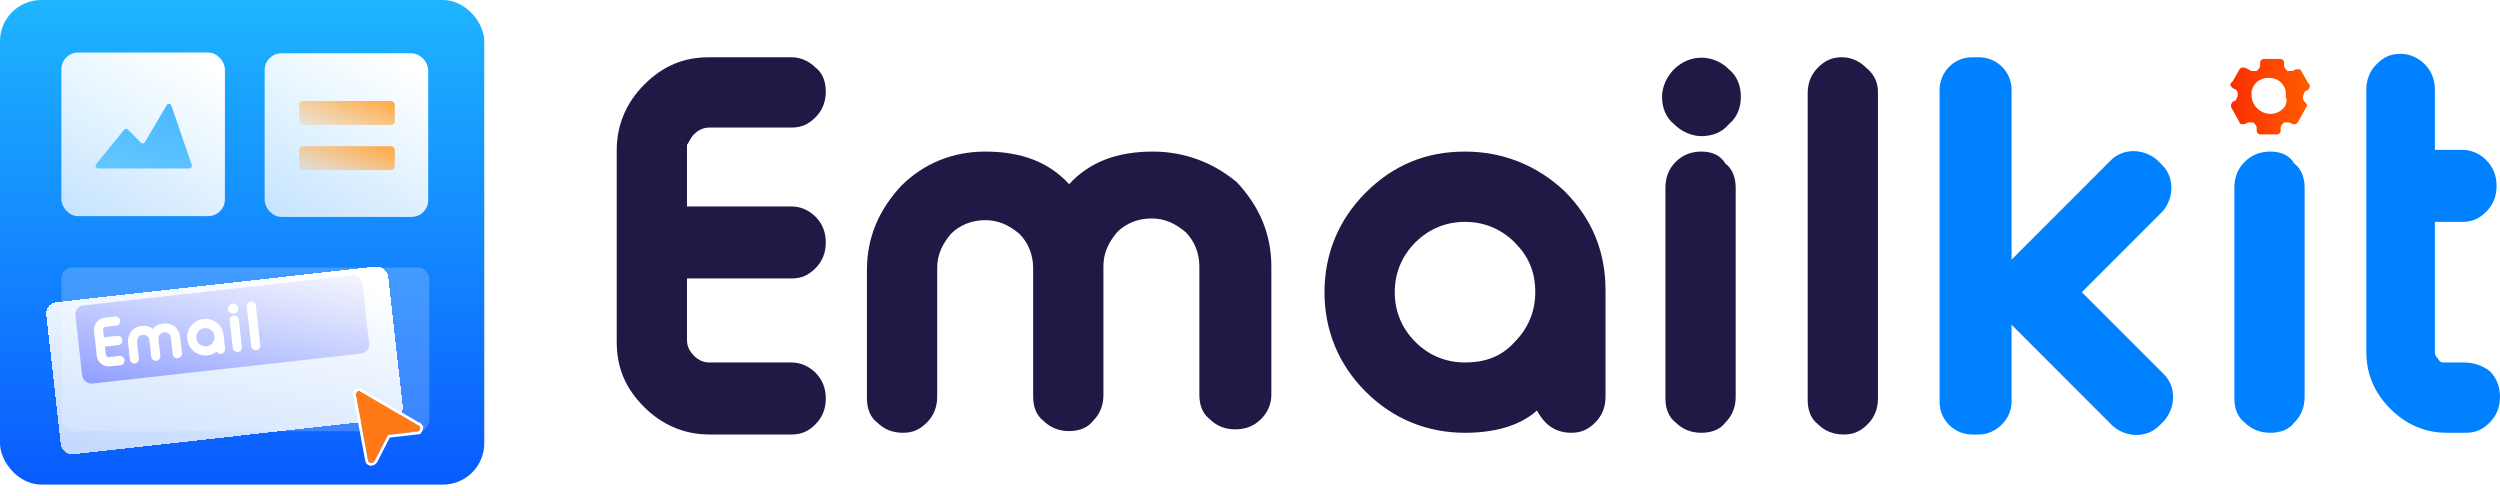 <svg width="227" height="45" viewBox="0 0 227 45" fill="none" xmlns="http://www.w3.org/2000/svg">
<rect width="43.972" height="44" rx="3.75" fill="url(#paint0_linear_6006_462)"/>
<rect x="5.573" y="4.769" width="14.849" height="14.858" rx="1.52" fill="url(#paint1_linear_6006_462)"/>
<rect x="5.573" y="24.297" width="33.41" height="14.858" rx="1.013" fill="white" fill-opacity="0.2"/>
<g filter="url(#filter0_d_6006_462)">
<rect width="31.236" height="13.892" rx="1.013" transform="matrix(0.994 -0.111 0.111 0.994 4.089 25.528)" fill="url(#paint2_linear_6006_462)" shape-rendering="crispEdges"/>
</g>
<rect opacity="0.6" width="26.213" height="7.144" rx="0.822" transform="matrix(0.994 -0.111 0.111 0.994 6.761 27.821)" fill="url(#paint3_linear_6006_462)"/>
<rect x="24.032" y="4.838" width="14.849" height="14.858" rx="1.52" fill="url(#paint4_linear_6006_462)"/>
<g filter="url(#filter1_d_6006_462)">
<path d="M37.944 37.08L32.747 34.034C32.598 33.885 32.45 33.959 32.376 34.108C32.301 34.182 32.301 34.257 32.301 34.331L33.415 40.274C33.415 40.423 33.638 40.572 33.786 40.497C33.861 40.497 33.935 40.423 34.009 40.349L35.197 38.045C35.197 37.971 35.271 37.971 35.271 37.971L37.87 37.674C38.018 37.674 38.167 37.526 38.167 37.303C38.092 37.228 38.092 37.08 37.944 37.08Z" fill="#FF7917"/>
<path d="M38.294 37.302C38.294 37.571 38.113 37.79 37.883 37.798L37.884 37.799L35.313 38.093L35.309 38.103L34.122 40.407L34.113 40.424L34.098 40.438C34.063 40.474 34.019 40.518 33.973 40.552C33.935 40.581 33.882 40.61 33.819 40.619C33.697 40.668 33.568 40.633 33.478 40.577C33.39 40.522 33.301 40.422 33.291 40.297L32.177 34.354L32.174 34.342V34.331C32.174 34.257 32.173 34.141 32.275 34.031C32.323 33.946 32.397 33.867 32.499 33.837C32.61 33.806 32.721 33.843 32.815 33.927L37.989 36.959C38.031 36.965 38.069 36.977 38.102 37C38.145 37.029 38.173 37.067 38.192 37.098C38.208 37.125 38.226 37.162 38.234 37.177C38.245 37.199 38.252 37.209 38.256 37.214L38.294 37.251V37.302Z" stroke="white" stroke-width="0.253"/>
</g>
<rect x="27.167" y="9.173" width="8.679" height="2.171" rx="0.329" fill="url(#paint5_linear_6006_462)"/>
<rect x="27.167" y="13.273" width="8.679" height="2.171" rx="0.329" fill="url(#paint6_linear_6006_462)"/>
<path d="M11.264 11.787L8.726 14.915C8.602 15.068 8.711 15.297 8.908 15.297H17.192C17.353 15.297 17.466 15.139 17.413 14.986L15.563 9.59C15.498 9.401 15.241 9.375 15.139 9.547L13.156 12.905C13.079 13.037 12.897 13.06 12.789 12.951L11.612 11.769C11.514 11.67 11.352 11.679 11.264 11.787Z" fill="url(#paint7_linear_6006_462)"/>
<path d="M9.42 29.775C9.456 29.73 9.511 29.683 9.592 29.674L10.555 29.567C10.675 29.553 10.751 29.504 10.822 29.415C10.893 29.326 10.922 29.221 10.909 29.101C10.896 28.98 10.844 28.884 10.757 28.833C10.668 28.762 10.563 28.733 10.463 28.744L9.5 28.851C9.199 28.885 8.969 29.012 8.773 29.258C8.595 29.481 8.504 29.755 8.537 30.056L8.787 32.305C8.821 32.606 8.948 32.836 9.193 33.032C9.416 33.21 9.691 33.301 9.992 33.268L10.955 33.16C11.075 33.147 11.151 33.098 11.222 33.008C11.294 32.919 11.323 32.814 11.309 32.694C11.296 32.574 11.244 32.478 11.155 32.406C11.066 32.335 10.961 32.306 10.861 32.317L9.898 32.425C9.838 32.431 9.775 32.418 9.708 32.364C9.664 32.329 9.617 32.273 9.608 32.193L9.527 31.47L10.751 31.334C10.872 31.32 10.948 31.271 11.019 31.182C11.09 31.092 11.119 30.988 11.106 30.867C11.092 30.747 11.041 30.651 10.952 30.579C10.863 30.508 10.758 30.479 10.658 30.49L9.434 30.627L9.353 29.904C9.371 29.882 9.384 29.819 9.42 29.775Z" fill="white"/>
<path d="M14.821 29.378C14.4 29.425 14.092 29.581 13.88 29.869C13.611 29.635 13.276 29.55 12.855 29.597C12.474 29.64 12.148 29.818 11.916 30.108C11.687 30.418 11.582 30.755 11.625 31.137L11.792 32.642C11.806 32.763 11.857 32.858 11.944 32.91C12.033 32.981 12.138 33.01 12.258 32.997C12.379 32.983 12.454 32.934 12.526 32.845C12.597 32.755 12.626 32.651 12.613 32.53L12.445 31.025C12.427 30.864 12.474 30.737 12.561 30.605C12.65 30.494 12.784 30.418 12.944 30.4C13.105 30.382 13.232 30.429 13.363 30.516C13.475 30.605 13.551 30.739 13.569 30.899L13.736 32.405C13.75 32.525 13.801 32.621 13.888 32.672C13.977 32.744 14.082 32.773 14.202 32.759C14.323 32.746 14.418 32.695 14.47 32.608C14.541 32.518 14.57 32.413 14.557 32.293L14.389 30.788C14.371 30.627 14.418 30.5 14.505 30.368C14.594 30.256 14.728 30.181 14.888 30.163C15.049 30.145 15.176 30.192 15.307 30.279C15.419 30.368 15.495 30.502 15.513 30.662L15.68 32.168C15.694 32.288 15.745 32.384 15.832 32.435C15.921 32.507 16.026 32.535 16.146 32.522C16.267 32.509 16.363 32.457 16.434 32.368C16.505 32.279 16.534 32.174 16.523 32.074L16.355 30.568C16.313 30.187 16.137 29.881 15.845 29.629C15.559 29.438 15.202 29.335 14.821 29.378Z" fill="white"/>
<path d="M18.468 28.969C18.007 29.02 17.644 29.223 17.358 29.58C17.073 29.937 16.957 30.357 17.006 30.798C17.056 31.24 17.261 31.623 17.618 31.909C17.974 32.194 18.394 32.31 18.835 32.261C19.176 32.223 19.468 32.109 19.649 31.906C19.673 31.944 19.72 32 19.765 32.035C19.854 32.106 19.959 32.136 20.079 32.122C20.199 32.109 20.275 32.059 20.346 31.97C20.418 31.881 20.447 31.776 20.433 31.656L20.295 30.411C20.243 29.949 20.04 29.586 19.684 29.3C19.329 29.035 18.91 28.919 18.468 28.969ZM18.743 31.438C18.523 31.462 18.313 31.404 18.135 31.262C17.956 31.119 17.854 30.927 17.829 30.706C17.805 30.486 17.862 30.276 18.005 30.098C18.148 29.919 18.339 29.816 18.56 29.792C18.781 29.767 18.99 29.825 19.169 29.968C19.347 30.11 19.448 30.282 19.474 30.523C19.499 30.744 19.441 30.953 19.298 31.132C19.158 31.331 18.964 31.413 18.743 31.438Z" fill="white"/>
<path d="M21.238 28.661C21.118 28.674 21.022 28.726 20.951 28.815C20.879 28.904 20.85 29.009 20.864 29.13L21.139 31.599C21.152 31.719 21.203 31.815 21.29 31.866C21.38 31.938 21.484 31.967 21.605 31.953C21.725 31.94 21.821 31.889 21.872 31.802C21.944 31.712 21.973 31.607 21.959 31.487L21.686 29.038C21.673 28.917 21.622 28.821 21.535 28.77C21.463 28.677 21.358 28.648 21.238 28.661Z" fill="white"/>
<path d="M20.81 27.735C20.739 27.824 20.692 27.951 20.706 28.071C20.719 28.192 20.773 28.308 20.882 28.377C20.971 28.448 21.098 28.495 21.219 28.482C21.339 28.468 21.455 28.415 21.524 28.305C21.615 28.214 21.642 28.089 21.629 27.968C21.615 27.848 21.562 27.732 21.453 27.663C21.252 27.502 20.971 27.534 20.81 27.735Z" fill="white"/>
<path d="M23.058 27.461C22.969 27.39 22.864 27.361 22.764 27.372C22.643 27.385 22.568 27.434 22.496 27.524C22.425 27.613 22.396 27.718 22.41 27.838L22.81 31.432C22.823 31.552 22.874 31.648 22.961 31.699C23.051 31.771 23.155 31.8 23.276 31.786C23.396 31.773 23.472 31.724 23.543 31.634C23.615 31.545 23.644 31.44 23.63 31.32L23.23 27.726C23.219 27.626 23.168 27.53 23.058 27.461Z" fill="white"/>
<path d="M182.031 24.662L182.498 24.195C183.587 23.105 185.454 23.105 186.699 24.195L196.501 34.004C197.59 35.094 197.59 36.962 196.501 38.208L196.034 38.675C194.945 39.765 193.078 39.765 191.833 38.675L182.031 28.866C180.786 27.62 180.786 25.752 182.031 24.662Z" fill="#0081FF"/>
<path d="M209.263 9.246C209.108 9.09 209.108 8.935 209.108 8.779C209.108 8.623 209.263 8.468 209.263 8.312L209.574 8.156C209.73 8 209.73 7.845 209.73 7.689L209.574 7.533L208.952 6.444C208.952 6.288 208.796 6.288 208.641 6.288H208.485L208.174 6.444H208.018C207.863 6.444 207.863 6.444 207.707 6.444C207.552 6.288 207.396 6.132 207.396 5.976V5.665C207.396 5.509 207.24 5.354 207.085 5.354H205.529C205.373 5.354 205.218 5.509 205.218 5.665V5.976C205.218 6.132 205.062 6.288 204.907 6.444C204.751 6.444 204.751 6.444 204.595 6.444H204.44L203.817 6.132C203.817 6.132 203.817 6.132 203.662 6.132C203.506 6.132 203.506 6.132 203.351 6.288L202.728 7.378L202.573 7.533C202.417 7.689 202.573 7.845 202.728 8L203.039 8.156C203.195 8.312 203.195 8.468 203.195 8.623C203.195 8.779 203.039 8.935 203.039 9.09L202.728 9.246C202.573 9.402 202.573 9.557 202.573 9.713L203.351 11.114C203.351 11.27 203.506 11.27 203.662 11.27H203.817L204.129 11.114H204.284C204.44 11.114 204.44 11.114 204.595 11.114C204.751 11.27 204.907 11.426 204.907 11.582V11.893C204.907 12.049 205.062 12.204 205.218 12.204H206.774C206.929 12.204 207.085 12.049 207.085 11.893V11.582C207.085 11.426 207.24 11.27 207.396 11.114C207.552 11.114 207.552 11.114 207.707 11.114H207.863L208.174 11.27C208.174 11.27 208.174 11.27 208.33 11.27C208.485 11.27 208.485 11.27 208.641 11.114L209.419 9.713C209.574 9.557 209.419 9.402 209.263 9.246ZM206.151 10.336C205.218 10.336 204.44 9.557 204.44 8.623C204.44 8.468 204.44 8.312 204.44 8.312C204.595 7.533 205.218 7.066 205.996 7.066C206.774 7.066 207.396 7.533 207.552 8.312C207.552 8.468 207.552 8.623 207.552 8.779C207.863 9.557 207.085 10.336 206.151 10.336Z" fill="url(#paint8_linear_6006_462)"/>
<path d="M63.001 12.206C63.312 11.894 63.779 11.583 64.402 11.583H71.87C72.804 11.583 73.426 11.271 74.049 10.649C74.671 10.026 74.982 9.247 74.982 8.313C74.982 7.379 74.671 6.601 74.049 6.134C73.426 5.511 72.648 5.199 71.87 5.199H64.402C62.068 5.199 60.201 5.978 58.489 7.69C56.933 9.247 55.999 11.271 55.999 13.607V31.045C55.999 33.38 56.778 35.249 58.489 36.961C60.045 38.518 62.068 39.453 64.402 39.453H71.87C72.804 39.453 73.426 39.141 74.049 38.518C74.671 37.895 74.982 37.117 74.982 36.183C74.982 35.249 74.671 34.47 74.049 33.847C73.426 33.225 72.648 32.913 71.87 32.913H64.402C63.935 32.913 63.468 32.758 63.001 32.291C62.69 31.979 62.379 31.512 62.379 30.889V25.284H71.87C72.804 25.284 73.426 24.973 74.049 24.35C74.671 23.727 74.982 22.949 74.982 22.015C74.982 21.08 74.671 20.302 74.049 19.679C73.426 19.056 72.648 18.745 71.87 18.745H62.379V13.14C62.535 12.984 62.69 12.517 63.001 12.206Z" fill="#211846"/>
<path d="M104.702 13.763C101.435 13.763 98.945 14.697 97.078 16.721C95.211 14.697 92.721 13.763 89.454 13.763C86.497 13.763 83.852 14.853 81.829 16.877C79.807 19.056 78.718 21.547 78.718 24.506V36.183C78.718 37.117 79.029 37.896 79.651 38.363C80.273 38.986 81.052 39.297 81.985 39.297C82.919 39.297 83.541 38.986 84.163 38.363C84.786 37.74 85.097 36.961 85.097 36.027V24.35C85.097 23.105 85.564 22.17 86.342 21.236C87.12 20.458 88.209 19.991 89.454 19.991C90.698 19.991 91.632 20.458 92.566 21.236C93.344 22.015 93.81 23.105 93.81 24.35V36.027C93.81 36.961 94.122 37.74 94.744 38.207C95.366 38.83 96.144 39.141 97.078 39.141C98.011 39.141 98.789 38.83 99.256 38.207C99.879 37.584 100.19 36.806 100.19 35.871V24.194C100.19 22.949 100.657 22.015 101.435 21.08C102.213 20.302 103.302 19.835 104.546 19.835C105.791 19.835 106.725 20.302 107.658 21.08C108.436 21.859 108.903 22.949 108.903 24.194V35.871C108.903 36.806 109.214 37.584 109.837 38.051C110.459 38.674 111.237 38.986 112.171 38.986C113.104 38.986 113.882 38.674 114.505 38.051C115.127 37.428 115.438 36.65 115.438 35.871V24.194C115.438 21.236 114.349 18.745 112.326 16.565C110.304 14.853 107.658 13.763 104.702 13.763Z" fill="#211846"/>
<path d="M133.023 13.763C129.444 13.763 126.488 15.008 123.998 17.499C121.509 19.991 120.264 23.105 120.264 26.53C120.264 29.955 121.509 33.069 123.998 35.56C126.488 38.051 129.6 39.297 133.023 39.297C135.668 39.297 138.002 38.674 139.558 37.273C139.713 37.584 140.025 38.051 140.336 38.363C140.958 38.986 141.736 39.297 142.67 39.297C143.603 39.297 144.226 38.986 144.848 38.363C145.47 37.74 145.782 36.961 145.782 36.027V26.374C145.782 22.793 144.537 19.835 142.047 17.344C139.558 15.008 136.446 13.763 133.023 13.763ZM133.023 32.913C131.311 32.913 129.755 32.291 128.51 31.045C127.266 29.799 126.643 28.242 126.643 26.53C126.643 24.817 127.266 23.26 128.51 22.015C129.755 20.769 131.311 20.146 133.023 20.146C134.734 20.146 136.29 20.769 137.535 22.015C138.78 23.26 139.402 24.661 139.402 26.53C139.402 28.242 138.78 29.799 137.535 31.045C136.29 32.446 134.734 32.913 133.023 32.913Z" fill="#211846"/>
<path d="M154.488 13.763C153.555 13.763 152.777 14.074 152.154 14.697C151.532 15.32 151.221 16.098 151.221 17.032V36.183C151.221 37.117 151.532 37.896 152.154 38.363C152.777 38.986 153.555 39.297 154.488 39.297C155.422 39.297 156.2 38.986 156.667 38.363C157.289 37.74 157.6 36.961 157.6 36.027V17.032C157.6 16.098 157.289 15.32 156.667 14.853C156.2 14.074 155.422 13.763 154.488 13.763Z" fill="#211846"/>
<path d="M152.002 6.29C151.38 6.913 150.913 7.847 150.913 8.781C150.913 9.715 151.224 10.649 152.002 11.272C152.624 11.895 153.558 12.362 154.492 12.362C155.425 12.362 156.359 12.051 156.981 11.272C157.759 10.649 158.07 9.715 158.07 8.781C158.07 7.847 157.759 6.913 156.981 6.29C155.581 4.889 153.402 4.889 152.002 6.29Z" fill="#211846"/>
<path d="M169.429 6.134C168.806 5.511 168.028 5.199 167.25 5.199C166.317 5.199 165.694 5.511 165.072 6.134C164.45 6.756 164.138 7.535 164.138 8.469V36.339C164.138 37.273 164.45 38.051 165.072 38.518C165.694 39.141 166.472 39.453 167.406 39.453C168.34 39.453 168.962 39.141 169.584 38.518C170.207 37.895 170.518 37.117 170.518 36.183V8.313C170.518 7.535 170.207 6.756 169.429 6.134Z" fill="#211846"/>
<path d="M206.148 13.763C205.215 13.763 204.437 14.074 203.814 14.697C203.192 15.32 202.881 16.098 202.881 17.032V36.183C202.881 37.117 203.192 37.896 203.814 38.363C204.437 38.986 205.215 39.297 206.148 39.297C207.082 39.297 207.86 38.986 208.327 38.363C208.949 37.74 209.26 36.961 209.26 36.027V17.032C209.26 16.098 208.949 15.32 208.327 14.853C207.86 14.074 207.082 13.763 206.148 13.763Z" fill="#0081FF"/>
<path d="M223.733 32.914H222.021C221.71 32.914 221.555 32.914 221.399 32.603C221.243 32.447 221.088 32.291 221.088 31.98V20.147H223.577C224.511 20.147 225.133 19.835 225.756 19.213C226.378 18.59 226.689 17.811 226.689 16.877C226.689 15.943 226.378 15.165 225.756 14.542C225.133 13.919 224.355 13.608 223.577 13.608H221.088V8.158C221.088 7.224 220.777 6.446 220.154 5.823C219.532 5.2 218.754 4.889 217.976 4.889C217.042 4.889 216.42 5.2 215.798 5.823C215.175 6.446 214.864 7.224 214.864 8.158V31.98C214.864 34.004 215.642 35.717 217.042 37.118C218.443 38.519 220.154 39.297 222.177 39.297H223.888C224.822 39.297 225.444 38.986 226.067 38.363C226.689 37.741 227 36.962 227 36.028C227 35.094 226.689 34.315 226.067 33.693C225.444 33.225 224.666 32.914 223.733 32.914Z" fill="#0081FF"/>
<path d="M182.344 29.02L181.877 28.552C180.788 27.463 180.788 25.594 181.877 24.349L191.679 14.54C192.769 13.45 194.636 13.45 195.88 14.54L196.347 15.007C197.436 16.097 197.436 17.965 196.347 19.211L186.545 29.02C185.456 30.109 183.588 30.109 182.344 29.02Z" fill="#0081FF"/>
<path d="M179.695 39.453H179.073C177.517 39.453 176.116 38.207 176.116 36.494V8.158C176.116 6.601 177.361 5.199 179.073 5.199H179.695C181.251 5.199 182.651 6.445 182.651 8.158V36.494C182.651 38.051 181.251 39.453 179.695 39.453Z" fill="#0081FF"/>
<defs>
<filter id="filter0_d_6006_462" x="1.156" y="21.159" width="38.449" height="23.135" filterUnits="userSpaceOnUse" color-interpolation-filters="sRGB">
<feFlood flood-opacity="0" result="BackgroundImageFix"/>
<feColorMatrix in="SourceAlpha" type="matrix" values="0 0 0 0 0 0 0 0 0 0 0 0 0 0 0 0 0 0 127 0" result="hardAlpha"/>
<feOffset dy="2.026"/>
<feGaussianBlur stdDeviation="1.52"/>
<feComposite in2="hardAlpha" operator="out"/>
<feColorMatrix type="matrix" values="0 0 0 0 0.008 0 0 0 0 0.032 0 0 0 0 0.079 0 0 0 0.3 0"/>
<feBlend mode="normal" in2="BackgroundImageFix" result="effect1_dropShadow_6006_462"/>
<feBlend mode="normal" in="SourceGraphic" in2="effect1_dropShadow_6006_462" result="shape"/>
</filter>
<filter id="filter1_d_6006_462" x="29.515" y="32.686" width="11.437" height="12.137" filterUnits="userSpaceOnUse" color-interpolation-filters="sRGB">
<feFlood flood-opacity="0" result="BackgroundImageFix"/>
<feColorMatrix in="SourceAlpha" type="matrix" values="0 0 0 0 0 0 0 0 0 0 0 0 0 0 0 0 0 0 127 0" result="hardAlpha"/>
<feOffset dy="1.52"/>
<feGaussianBlur stdDeviation="1.266"/>
<feComposite in2="hardAlpha" operator="out"/>
<feColorMatrix type="matrix" values="0 0 0 0 0.008 0 0 0 0 0.031 0 0 0 0 0.078 0 0 0 0.4 0"/>
<feBlend mode="normal" in2="BackgroundImageFix" result="effect1_dropShadow_6006_462"/>
<feBlend mode="normal" in="SourceGraphic" in2="effect1_dropShadow_6006_462" result="shape"/>
</filter>
<linearGradient id="paint0_linear_6006_462" x1="22.01" y1="43.976" x2="22.01" y2="-0.033" gradientUnits="userSpaceOnUse">
<stop stop-color="#095BFF"/>
<stop offset="1" stop-color="#1EB5FE"/>
</linearGradient>
<linearGradient id="paint1_linear_6006_462" x1="17.005" y1="4.769" x2="7.236" y2="19.621" gradientUnits="userSpaceOnUse">
<stop stop-color="white"/>
<stop offset="1" stop-color="white" stop-opacity="0.76"/>
</linearGradient>
<linearGradient id="paint2_linear_6006_462" x1="24.048" y1="1.70274e-07" x2="18.691" y2="18.327" gradientUnits="userSpaceOnUse">
<stop stop-color="white"/>
<stop offset="1" stop-color="white" stop-opacity="0.76"/>
</linearGradient>
<linearGradient id="paint3_linear_6006_462" x1="-0.714" y1="6.334" x2="4.371" y2="-8.544" gradientUnits="userSpaceOnUse">
<stop stop-color="#5E6EFF"/>
<stop offset="1" stop-color="#F1F3FE" stop-opacity="0.76"/>
</linearGradient>
<linearGradient id="paint4_linear_6006_462" x1="35.464" y1="4.838" x2="25.695" y2="19.691" gradientUnits="userSpaceOnUse">
<stop stop-color="white"/>
<stop offset="1" stop-color="white" stop-opacity="0.76"/>
</linearGradient>
<linearGradient id="paint5_linear_6006_462" x1="35.726" y1="9.089" x2="33.551" y2="14.892" gradientUnits="userSpaceOnUse">
<stop stop-color="#FFBB6B"/>
<stop offset="0" stop-color="#FFA740"/>
<stop offset="1" stop-color="#FFA740" stop-opacity="0"/>
</linearGradient>
<linearGradient id="paint6_linear_6006_462" x1="35.726" y1="13.189" x2="33.551" y2="18.992" gradientUnits="userSpaceOnUse">
<stop stop-color="#FFBB6B"/>
<stop offset="0" stop-color="#FFA740"/>
<stop offset="1" stop-color="#FFA740" stop-opacity="0"/>
</linearGradient>
<linearGradient id="paint7_linear_6006_462" x1="15.802" y1="10.484" x2="13.727" y2="16.521" gradientUnits="userSpaceOnUse">
<stop stop-color="#4DB9FF"/>
<stop offset="1" stop-color="#62C7FF"/>
</linearGradient>
<linearGradient id="paint8_linear_6006_462" x1="202.648" y1="8.707" x2="209.637" y2="8.707" gradientUnits="userSpaceOnUse">
<stop stop-color="#FC2F02"/>
<stop offset="1" stop-color="#FF5C00"/>
</linearGradient>
</defs>
</svg>
